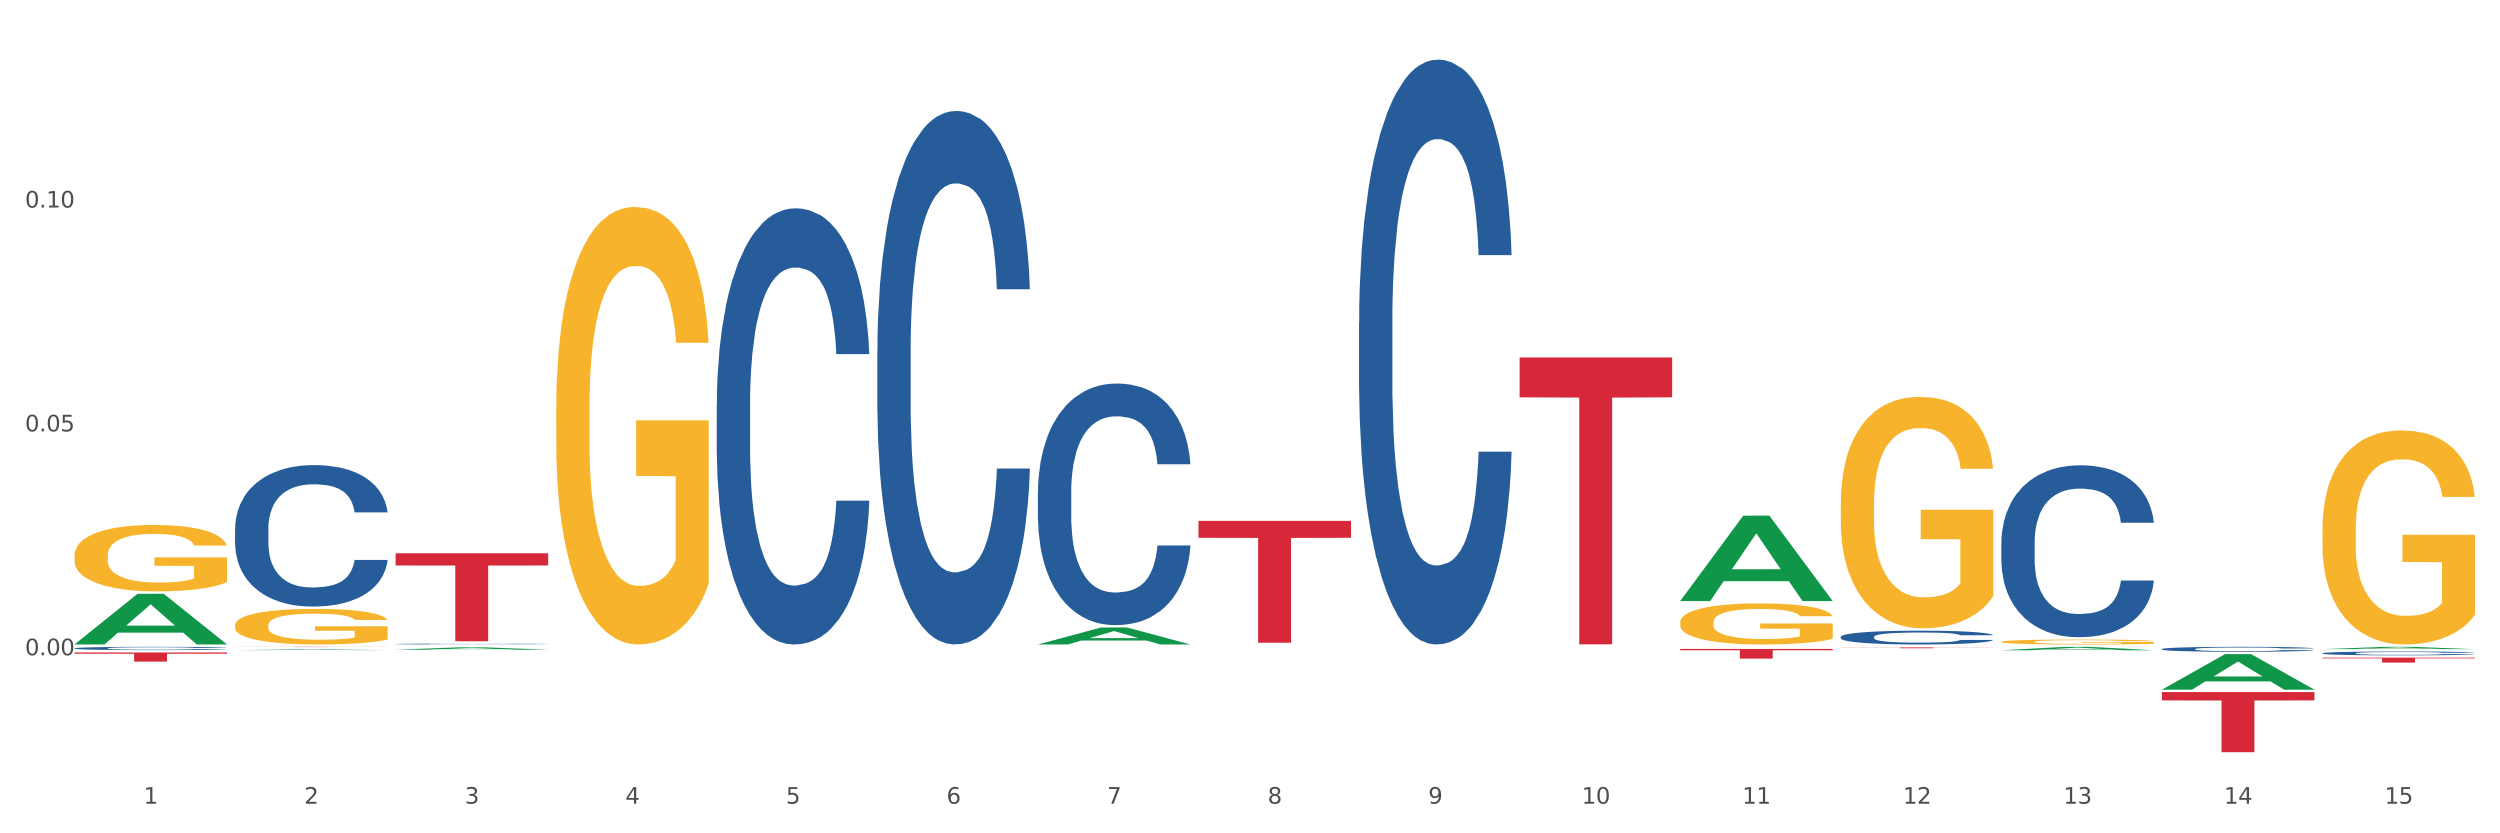 <?xml version="1.0" encoding="utf-8" standalone="no"?>
<!DOCTYPE svg PUBLIC "-//W3C//DTD SVG 1.1//EN"
  "http://www.w3.org/Graphics/SVG/1.1/DTD/svg11.dtd">
<svg xmlns:xlink="http://www.w3.org/1999/xlink" width="1080pt" height="360pt" viewBox="0 0 1080 360" xmlns="http://www.w3.org/2000/svg" version="1.1">
 <rect x="0" y="0" width="1080" height="360" fill="#333333" stroke="none"/>
 <defs>
  <style type="text/css">*{stroke-linejoin: round; stroke-linecap: butt}</style>
 </defs>
 <g id="figure_1">
  <g id="patch_1">
   <path d="M 0 360 
L 1080 360 
L 1080 0 
L 0 0 
z
" style="fill: #ffffff; stroke: #ffffff; stroke-linejoin: miter"/>
  </g>
  <g id="axes_1">
   <g id="matplotlib.axis_1">
    <g id="xtick_1">
     <g id="text_1">
      <!-- 1 -->
      <g style="fill: #4d4d4d" transform="translate(62.07 347.204) scale(0.096 -0.096)">
       <defs>
        <path id="DejaVuSans-31" d="M 794 531 
L 1825 531 
L 1825 4091 
L 703 3866 
L 703 4441 
L 1819 4666 
L 2450 4666 
L 2450 531 
L 3481 531 
L 3481 0 
L 794 0 
L 794 531 
z
" transform="scale(0.016)"/>
       </defs>
       <use xlink:href="#DejaVuSans-31"/>
      </g>
     </g>
    </g>
    <g id="xtick_2">
     <g id="text_2">
      <!-- 2 -->
      <g style="fill: #4d4d4d" transform="translate(131.436 347.204) scale(0.096 -0.096)">
       <defs>
        <path id="DejaVuSans-32" d="M 1228 531 
L 3431 531 
L 3431 0 
L 469 0 
L 469 531 
Q 828 903 1448 1529 
Q 2069 2156 2228 2338 
Q 2531 2678 2651 2914 
Q 2772 3150 2772 3378 
Q 2772 3750 2511 3984 
Q 2250 4219 1831 4219 
Q 1534 4219 1204 4116 
Q 875 4013 500 3803 
L 500 4441 
Q 881 4594 1212 4672 
Q 1544 4750 1819 4750 
Q 2544 4750 2975 4387 
Q 3406 4025 3406 3419 
Q 3406 3131 3298 2873 
Q 3191 2616 2906 2266 
Q 2828 2175 2409 1742 
Q 1991 1309 1228 531 
z
" transform="scale(0.016)"/>
       </defs>
       <use xlink:href="#DejaVuSans-32"/>
      </g>
     </g>
    </g>
    <g id="xtick_3">
     <g id="text_3">
      <!-- 3 -->
      <g style="fill: #4d4d4d" transform="translate(200.802 347.204) scale(0.096 -0.096)">
       <defs>
        <path id="DejaVuSans-33" d="M 2597 2516 
Q 3050 2419 3304 2112 
Q 3559 1806 3559 1356 
Q 3559 666 3084 287 
Q 2609 -91 1734 -91 
Q 1441 -91 1130 -33 
Q 819 25 488 141 
L 488 750 
Q 750 597 1062 519 
Q 1375 441 1716 441 
Q 2309 441 2620 675 
Q 2931 909 2931 1356 
Q 2931 1769 2642 2001 
Q 2353 2234 1838 2234 
L 1294 2234 
L 1294 2753 
L 1863 2753 
Q 2328 2753 2575 2939 
Q 2822 3125 2822 3475 
Q 2822 3834 2567 4026 
Q 2313 4219 1838 4219 
Q 1578 4219 1281 4162 
Q 984 4106 628 3988 
L 628 4550 
Q 988 4650 1302 4700 
Q 1616 4750 1894 4750 
Q 2613 4750 3031 4423 
Q 3450 4097 3450 3541 
Q 3450 3153 3228 2886 
Q 3006 2619 2597 2516 
z
" transform="scale(0.016)"/>
       </defs>
       <use xlink:href="#DejaVuSans-33"/>
      </g>
     </g>
    </g>
    <g id="xtick_4">
     <g id="text_4">
      <!-- 4 -->
      <g style="fill: #4d4d4d" transform="translate(270.169 347.204) scale(0.096 -0.096)">
       <defs>
        <path id="DejaVuSans-34" d="M 2419 4116 
L 825 1625 
L 2419 1625 
L 2419 4116 
z
M 2253 4666 
L 3047 4666 
L 3047 1625 
L 3713 1625 
L 3713 1100 
L 3047 1100 
L 3047 0 
L 2419 0 
L 2419 1100 
L 313 1100 
L 313 1709 
L 2253 4666 
z
" transform="scale(0.016)"/>
       </defs>
       <use xlink:href="#DejaVuSans-34"/>
      </g>
     </g>
    </g>
    <g id="xtick_5">
     <g id="text_5">
      <!-- 5 -->
      <g style="fill: #4d4d4d" transform="translate(339.535 347.204) scale(0.096 -0.096)">
       <defs>
        <path id="DejaVuSans-35" d="M 691 4666 
L 3169 4666 
L 3169 4134 
L 1269 4134 
L 1269 2991 
Q 1406 3038 1543 3061 
Q 1681 3084 1819 3084 
Q 2600 3084 3056 2656 
Q 3513 2228 3513 1497 
Q 3513 744 3044 326 
Q 2575 -91 1722 -91 
Q 1428 -91 1123 -41 
Q 819 9 494 109 
L 494 744 
Q 775 591 1075 516 
Q 1375 441 1709 441 
Q 2250 441 2565 725 
Q 2881 1009 2881 1497 
Q 2881 1984 2565 2268 
Q 2250 2553 1709 2553 
Q 1456 2553 1204 2497 
Q 953 2441 691 2322 
L 691 4666 
z
" transform="scale(0.016)"/>
       </defs>
       <use xlink:href="#DejaVuSans-35"/>
      </g>
     </g>
    </g>
    <g id="xtick_6">
     <g id="text_6">
      <!-- 6 -->
      <g style="fill: #4d4d4d" transform="translate(408.901 347.204) scale(0.096 -0.096)">
       <defs>
        <path id="DejaVuSans-36" d="M 2113 2584 
Q 1688 2584 1439 2293 
Q 1191 2003 1191 1497 
Q 1191 994 1439 701 
Q 1688 409 2113 409 
Q 2538 409 2786 701 
Q 3034 994 3034 1497 
Q 3034 2003 2786 2293 
Q 2538 2584 2113 2584 
z
M 3366 4563 
L 3366 3988 
Q 3128 4100 2886 4159 
Q 2644 4219 2406 4219 
Q 1781 4219 1451 3797 
Q 1122 3375 1075 2522 
Q 1259 2794 1537 2939 
Q 1816 3084 2150 3084 
Q 2853 3084 3261 2657 
Q 3669 2231 3669 1497 
Q 3669 778 3244 343 
Q 2819 -91 2113 -91 
Q 1303 -91 875 529 
Q 447 1150 447 2328 
Q 447 3434 972 4092 
Q 1497 4750 2381 4750 
Q 2619 4750 2861 4703 
Q 3103 4656 3366 4563 
z
" transform="scale(0.016)"/>
       </defs>
       <use xlink:href="#DejaVuSans-36"/>
      </g>
     </g>
    </g>
    <g id="xtick_7">
     <g id="text_7">
      <!-- 7 -->
      <g style="fill: #4d4d4d" transform="translate(478.267 347.204) scale(0.096 -0.096)">
       <defs>
        <path id="DejaVuSans-37" d="M 525 4666 
L 3525 4666 
L 3525 4397 
L 1831 0 
L 1172 0 
L 2766 4134 
L 525 4134 
L 525 4666 
z
" transform="scale(0.016)"/>
       </defs>
       <use xlink:href="#DejaVuSans-37"/>
      </g>
     </g>
    </g>
    <g id="xtick_8">
     <g id="text_8">
      <!-- 8 -->
      <g style="fill: #4d4d4d" transform="translate(547.634 347.204) scale(0.096 -0.096)">
       <defs>
        <path id="DejaVuSans-38" d="M 2034 2216 
Q 1584 2216 1326 1975 
Q 1069 1734 1069 1313 
Q 1069 891 1326 650 
Q 1584 409 2034 409 
Q 2484 409 2743 651 
Q 3003 894 3003 1313 
Q 3003 1734 2745 1975 
Q 2488 2216 2034 2216 
z
M 1403 2484 
Q 997 2584 770 2862 
Q 544 3141 544 3541 
Q 544 4100 942 4425 
Q 1341 4750 2034 4750 
Q 2731 4750 3128 4425 
Q 3525 4100 3525 3541 
Q 3525 3141 3298 2862 
Q 3072 2584 2669 2484 
Q 3125 2378 3379 2068 
Q 3634 1759 3634 1313 
Q 3634 634 3220 271 
Q 2806 -91 2034 -91 
Q 1263 -91 848 271 
Q 434 634 434 1313 
Q 434 1759 690 2068 
Q 947 2378 1403 2484 
z
M 1172 3481 
Q 1172 3119 1398 2916 
Q 1625 2713 2034 2713 
Q 2441 2713 2670 2916 
Q 2900 3119 2900 3481 
Q 2900 3844 2670 4047 
Q 2441 4250 2034 4250 
Q 1625 4250 1398 4047 
Q 1172 3844 1172 3481 
z
" transform="scale(0.016)"/>
       </defs>
       <use xlink:href="#DejaVuSans-38"/>
      </g>
     </g>
    </g>
    <g id="xtick_9">
     <g id="text_9">
      <!-- 9 -->
      <g style="fill: #4d4d4d" transform="translate(617 347.204) scale(0.096 -0.096)">
       <defs>
        <path id="DejaVuSans-39" d="M 703 97 
L 703 672 
Q 941 559 1184 500 
Q 1428 441 1663 441 
Q 2288 441 2617 861 
Q 2947 1281 2994 2138 
Q 2813 1869 2534 1725 
Q 2256 1581 1919 1581 
Q 1219 1581 811 2004 
Q 403 2428 403 3163 
Q 403 3881 828 4315 
Q 1253 4750 1959 4750 
Q 2769 4750 3195 4129 
Q 3622 3509 3622 2328 
Q 3622 1225 3098 567 
Q 2575 -91 1691 -91 
Q 1453 -91 1209 -44 
Q 966 3 703 97 
z
M 1959 2075 
Q 2384 2075 2632 2365 
Q 2881 2656 2881 3163 
Q 2881 3666 2632 3958 
Q 2384 4250 1959 4250 
Q 1534 4250 1286 3958 
Q 1038 3666 1038 3163 
Q 1038 2656 1286 2365 
Q 1534 2075 1959 2075 
z
" transform="scale(0.016)"/>
       </defs>
       <use xlink:href="#DejaVuSans-39"/>
      </g>
     </g>
    </g>
    <g id="xtick_10">
     <g id="text_10">
      <!-- 10 -->
      <g style="fill: #4d4d4d" transform="translate(683.312 347.204) scale(0.096 -0.096)">
       <defs>
        <path id="DejaVuSans-30" d="M 2034 4250 
Q 1547 4250 1301 3770 
Q 1056 3291 1056 2328 
Q 1056 1369 1301 889 
Q 1547 409 2034 409 
Q 2525 409 2770 889 
Q 3016 1369 3016 2328 
Q 3016 3291 2770 3770 
Q 2525 4250 2034 4250 
z
M 2034 4750 
Q 2819 4750 3233 4129 
Q 3647 3509 3647 2328 
Q 3647 1150 3233 529 
Q 2819 -91 2034 -91 
Q 1250 -91 836 529 
Q 422 1150 422 2328 
Q 422 3509 836 4129 
Q 1250 4750 2034 4750 
z
" transform="scale(0.016)"/>
       </defs>
       <use xlink:href="#DejaVuSans-31"/>
       <use xlink:href="#DejaVuSans-30" transform="translate(63.623 0)"/>
      </g>
     </g>
    </g>
    <g id="xtick_11">
     <g id="text_11">
      <!-- 11 -->
      <g style="fill: #4d4d4d" transform="translate(752.678 347.204) scale(0.096 -0.096)">
       <use xlink:href="#DejaVuSans-31"/>
       <use xlink:href="#DejaVuSans-31" transform="translate(63.623 0)"/>
      </g>
     </g>
    </g>
    <g id="xtick_12">
     <g id="text_12">
      <!-- 12 -->
      <g style="fill: #4d4d4d" transform="translate(822.044 347.204) scale(0.096 -0.096)">
       <use xlink:href="#DejaVuSans-31"/>
       <use xlink:href="#DejaVuSans-32" transform="translate(63.623 0)"/>
      </g>
     </g>
    </g>
    <g id="xtick_13">
     <g id="text_13">
      <!-- 13 -->
      <g style="fill: #4d4d4d" transform="translate(891.411 347.204) scale(0.096 -0.096)">
       <use xlink:href="#DejaVuSans-31"/>
       <use xlink:href="#DejaVuSans-33" transform="translate(63.623 0)"/>
      </g>
     </g>
    </g>
    <g id="xtick_14">
     <g id="text_14">
      <!-- 14 -->
      <g style="fill: #4d4d4d" transform="translate(960.777 347.204) scale(0.096 -0.096)">
       <use xlink:href="#DejaVuSans-31"/>
       <use xlink:href="#DejaVuSans-34" transform="translate(63.623 0)"/>
      </g>
     </g>
    </g>
    <g id="xtick_15">
     <g id="text_15">
      <!-- 15 -->
      <g style="fill: #4d4d4d" transform="translate(1030.143 347.204) scale(0.096 -0.096)">
       <use xlink:href="#DejaVuSans-31"/>
       <use xlink:href="#DejaVuSans-35" transform="translate(63.623 0)"/>
      </g>
     </g>
    </g>
    <g id="xtick_16"/>
    <g id="xtick_17"/>
    <g id="xtick_18"/>
    <g id="xtick_19"/>
    <g id="xtick_20"/>
    <g id="xtick_21"/>
    <g id="xtick_22"/>
    <g id="xtick_23"/>
    <g id="xtick_24"/>
    <g id="xtick_25"/>
    <g id="xtick_26"/>
    <g id="xtick_27"/>
    <g id="xtick_28"/>
    <g id="xtick_29"/>
   </g>
   <g id="matplotlib.axis_2">
    <g id="ytick_1">
     <g id="text_16">
      <!-- 0.00 -->
      <g style="fill: #4d4d4d" transform="translate(10.8 283.077) scale(0.096 -0.096)">
       <defs>
        <path id="DejaVuSans-2e" d="M 684 794 
L 1344 794 
L 1344 0 
L 684 0 
L 684 794 
z
" transform="scale(0.016)"/>
       </defs>
       <use xlink:href="#DejaVuSans-30"/>
       <use xlink:href="#DejaVuSans-2e" transform="translate(63.623 0)"/>
       <use xlink:href="#DejaVuSans-30" transform="translate(95.41 0)"/>
       <use xlink:href="#DejaVuSans-30" transform="translate(159.033 0)"/>
      </g>
     </g>
    </g>
    <g id="ytick_2">
     <g id="text_17">
      <!-- 0.05 -->
      <g style="fill: #4d4d4d" transform="translate(10.8 186.371) scale(0.096 -0.096)">
       <use xlink:href="#DejaVuSans-30"/>
       <use xlink:href="#DejaVuSans-2e" transform="translate(63.623 0)"/>
       <use xlink:href="#DejaVuSans-30" transform="translate(95.41 0)"/>
       <use xlink:href="#DejaVuSans-35" transform="translate(159.033 0)"/>
      </g>
     </g>
    </g>
    <g id="ytick_3">
     <g id="text_18">
      <!-- 0.10 -->
      <g style="fill: #4d4d4d" transform="translate(10.8 89.665) scale(0.096 -0.096)">
       <use xlink:href="#DejaVuSans-30"/>
       <use xlink:href="#DejaVuSans-2e" transform="translate(63.623 0)"/>
       <use xlink:href="#DejaVuSans-31" transform="translate(95.41 0)"/>
       <use xlink:href="#DejaVuSans-30" transform="translate(159.033 0)"/>
      </g>
     </g>
    </g>
    <g id="ytick_4"/>
    <g id="ytick_5"/>
    <g id="ytick_6"/>
    <g id="ytick_7"/>
   </g>
   <g id="PolyCollection_1">
    <path d="M 32.175 278.374 
L 32.243 278.353 
L 59.417 256.524 
L 70.695 256.503 
L 98.073 278.415 
L 85.029 278.415 
L 79.119 273.312 
L 51.061 273.312 
L 50.857 273.395 
L 45.151 278.415 
L 32.175 278.415 
L 32.175 278.374 
L 54.594 270.267 
L 75.586 270.247 
L 65.192 261.174 
L 65.056 261.132 
L 64.92 261.194 
L 54.526 270.247 
L 54.594 270.267 
L 32.175 278.374 
z
" clip-path="url(#pb7456ca0e0)" style="fill: #109648"/>
    <path d="M 795.203 279.682 
L 861.101 279.682 
L 861.101 279.732 
L 835.179 279.733 
L 835.179 280.045 
L 820.969 280.045 
L 820.969 279.733 
L 795.203 279.732 
L 795.203 279.682 
L 795.203 279.682 
z
" clip-path="url(#pb7456ca0e0)" style="fill: #d62839"/>
    <path d="M 725.837 280.339 
L 791.735 280.339 
L 791.735 280.919 
L 765.813 280.923 
L 765.813 284.511 
L 751.603 284.511 
L 751.603 280.923 
L 725.837 280.919 
L 725.837 280.343 
L 725.837 280.339 
z
" clip-path="url(#pb7456ca0e0)" style="fill: #d62839"/>
    <path d="M 656.471 154.424 
L 722.369 154.424 
L 722.369 171.647 
L 696.447 171.764 
L 696.447 278.362 
L 682.237 278.362 
L 682.237 171.764 
L 656.471 171.647 
L 656.471 154.54 
L 656.471 154.424 
z
" clip-path="url(#pb7456ca0e0)" style="fill: #d62839"/>
    <path d="M 517.739 225.015 
L 583.636 225.015 
L 583.636 232.332 
L 557.715 232.381 
L 557.715 277.667 
L 543.504 277.667 
L 543.504 232.381 
L 517.739 232.332 
L 517.739 225.064 
L 517.739 225.015 
z
" clip-path="url(#pb7456ca0e0)" style="fill: #d62839"/>
    <path d="M 170.907 239.001 
L 236.805 239.001 
L 236.805 244.287 
L 210.883 244.323 
L 210.883 277.038 
L 196.673 277.038 
L 196.673 244.323 
L 170.907 244.287 
L 170.907 239.037 
L 170.907 239.001 
z
" clip-path="url(#pb7456ca0e0)" style="fill: #d62839"/>
    <path d="M 101.541 279.43 
L 167.439 279.43 
L 167.439 279.444 
L 141.517 279.445 
L 141.517 279.537 
L 127.307 279.537 
L 127.307 279.445 
L 101.541 279.444 
L 101.541 279.43 
L 101.541 279.43 
z
" clip-path="url(#pb7456ca0e0)" style="fill: #d62839"/>
    <path d="M 32.175 281.869 
L 98.073 281.869 
L 98.073 282.418 
L 72.151 282.422 
L 72.151 285.82 
L 57.941 285.82 
L 57.941 282.422 
L 32.175 282.418 
L 32.175 281.873 
L 32.175 281.869 
z
" clip-path="url(#pb7456ca0e0)" style="fill: #d62839"/>
    <path d="M 32.175 280.07 
L 32.253 280.068 
L 32.253 280.032 
L 32.487 279.983 
L 33.343 279.891 
L 34.434 279.822 
L 36.303 279.742 
L 37.316 279.708 
L 38.64 279.67 
L 41.366 279.609 
L 44.482 279.557 
L 46.663 279.528 
L 48.299 279.51 
L 51.96 279.478 
L 54.063 279.463 
L 56.244 279.452 
L 58.114 279.444 
L 61.229 279.435 
L 63.722 279.431 
L 66.604 279.43 
L 69.019 279.431 
L 72.212 279.436 
L 76.886 279.452 
L 78.677 279.461 
L 81.092 279.476 
L 83.585 279.497 
L 85.61 279.518 
L 87.947 279.548 
L 90.361 279.587 
L 92.698 279.636 
L 94.334 279.682 
L 95.658 279.73 
L 96.827 279.789 
L 97.683 279.852 
L 98.073 279.906 
L 83.818 279.906 
L 83.429 279.858 
L 82.65 279.806 
L 81.871 279.77 
L 81.014 279.742 
L 79.69 279.709 
L 78.522 279.688 
L 76.574 279.664 
L 74.783 279.648 
L 73.303 279.639 
L 71.511 279.631 
L 67.694 279.623 
L 64.968 279.623 
L 63.255 279.626 
L 61.151 279.633 
L 59.36 279.642 
L 57.257 279.657 
L 55.621 279.674 
L 53.985 279.696 
L 53.05 279.712 
L 51.648 279.74 
L 50.714 279.764 
L 49.467 279.804 
L 48.766 279.833 
L 47.52 279.907 
L 46.975 279.962 
L 46.741 279.999 
L 46.585 280.041 
L 46.585 280.244 
L 47.053 280.335 
L 47.442 280.374 
L 48.065 280.418 
L 49.234 280.476 
L 50.947 280.532 
L 52.739 280.572 
L 54.219 280.597 
L 55.621 280.615 
L 57.023 280.629 
L 58.737 280.642 
L 60.139 280.65 
L 62.242 280.658 
L 64.734 280.662 
L 66.682 280.662 
L 70.654 280.655 
L 72.446 280.649 
L 74.16 280.64 
L 76.029 280.625 
L 77.509 280.61 
L 78.366 280.598 
L 79.768 280.573 
L 80.858 280.547 
L 81.793 280.517 
L 82.416 280.491 
L 83.117 280.452 
L 83.663 280.408 
L 83.818 280.385 
L 98.073 280.385 
L 97.761 280.431 
L 97.216 280.477 
L 96.126 280.538 
L 95.269 280.573 
L 93.945 280.616 
L 92.542 280.653 
L 90.595 280.693 
L 88.804 280.723 
L 86.934 280.749 
L 84.909 280.772 
L 81.248 280.805 
L 79.924 280.814 
L 77.12 280.83 
L 74.939 280.839 
L 71.745 280.848 
L 68.473 280.853 
L 65.046 280.854 
L 62.008 280.852 
L 58.659 280.844 
L 56.556 280.836 
L 54.219 280.824 
L 51.493 280.806 
L 48.922 280.784 
L 46.507 280.758 
L 44.248 280.728 
L 42.145 280.694 
L 39.419 280.638 
L 37.394 280.584 
L 35.914 280.533 
L 34.901 280.49 
L 33.889 280.435 
L 33.343 280.398 
L 32.487 280.306 
L 32.175 280.222 
L 32.175 280.07 
z
" clip-path="url(#pb7456ca0e0)" style="fill: #255c99"/>
    <path d="M 101.541 228.383 
L 101.619 228.327 
L 101.619 226.764 
L 101.853 224.644 
L 102.71 220.737 
L 103.8 217.779 
L 105.67 214.319 
L 106.682 212.868 
L 108.006 211.25 
L 110.733 208.627 
L 113.848 206.394 
L 116.029 205.167 
L 117.665 204.385 
L 121.326 202.99 
L 123.429 202.376 
L 125.61 201.874 
L 127.48 201.539 
L 130.595 201.148 
L 133.088 200.981 
L 135.97 200.925 
L 138.385 200.981 
L 141.578 201.204 
L 146.252 201.874 
L 148.044 202.265 
L 150.458 202.934 
L 152.951 203.827 
L 154.976 204.72 
L 157.313 206.004 
L 159.728 207.678 
L 162.064 209.799 
L 163.7 211.752 
L 165.024 213.817 
L 166.193 216.328 
L 167.05 219.063 
L 167.439 221.351 
L 153.185 221.351 
L 152.795 219.286 
L 152.016 217.054 
L 151.237 215.547 
L 150.38 214.319 
L 149.056 212.924 
L 147.888 212.031 
L 145.941 210.971 
L 144.149 210.301 
L 142.669 209.91 
L 140.877 209.575 
L 137.061 209.241 
L 134.334 209.241 
L 132.621 209.352 
L 130.518 209.631 
L 128.726 210.022 
L 126.623 210.692 
L 124.987 211.417 
L 123.351 212.366 
L 122.417 213.036 
L 121.015 214.263 
L 120.08 215.268 
L 118.834 216.998 
L 118.133 218.226 
L 116.886 221.407 
L 116.341 223.751 
L 116.107 225.369 
L 115.952 227.155 
L 115.952 235.861 
L 116.419 239.768 
L 116.808 241.442 
L 117.431 243.34 
L 118.6 245.795 
L 120.314 248.195 
L 122.105 249.925 
L 123.585 250.985 
L 124.987 251.767 
L 126.389 252.38 
L 128.103 252.939 
L 129.505 253.273 
L 131.608 253.608 
L 134.101 253.776 
L 136.048 253.776 
L 140.021 253.497 
L 141.812 253.218 
L 143.526 252.827 
L 145.395 252.213 
L 146.875 251.543 
L 147.732 251.041 
L 149.134 249.981 
L 150.225 248.865 
L 151.159 247.581 
L 151.783 246.465 
L 152.484 244.791 
L 153.029 242.893 
L 153.185 241.888 
L 167.439 241.888 
L 167.128 243.898 
L 166.582 245.851 
L 165.492 248.474 
L 164.635 249.981 
L 163.311 251.822 
L 161.909 253.385 
L 159.961 255.115 
L 158.17 256.399 
L 156.3 257.515 
L 154.275 258.519 
L 150.614 259.915 
L 149.29 260.305 
L 146.486 260.975 
L 144.305 261.366 
L 141.111 261.756 
L 137.84 261.98 
L 134.412 262.035 
L 131.374 261.924 
L 128.025 261.589 
L 125.922 261.254 
L 123.585 260.752 
L 120.859 259.97 
L 118.288 259.022 
L 115.874 257.905 
L 113.615 256.622 
L 111.512 255.171 
L 108.785 252.771 
L 106.76 250.427 
L 105.28 248.251 
L 104.267 246.409 
L 103.255 244.065 
L 102.71 242.447 
L 101.853 238.54 
L 101.541 234.912 
L 101.541 228.383 
z
" clip-path="url(#pb7456ca0e0)" style="fill: #255c99"/>
    <path d="M 170.907 278.215 
L 170.985 278.215 
L 170.985 278.206 
L 171.219 278.193 
L 172.076 278.17 
L 173.166 278.153 
L 175.036 278.132 
L 176.048 278.124 
L 177.373 278.114 
L 180.099 278.098 
L 183.215 278.085 
L 185.396 278.078 
L 187.031 278.073 
L 190.692 278.065 
L 192.796 278.061 
L 194.977 278.058 
L 196.846 278.056 
L 199.962 278.054 
L 202.454 278.053 
L 205.336 278.053 
L 207.751 278.053 
L 210.945 278.054 
L 215.618 278.058 
L 217.41 278.061 
L 219.825 278.065 
L 222.317 278.07 
L 224.342 278.075 
L 226.679 278.083 
L 229.094 278.093 
L 231.431 278.105 
L 233.066 278.117 
L 234.391 278.129 
L 235.559 278.144 
L 236.416 278.16 
L 236.805 278.174 
L 222.551 278.174 
L 222.161 278.162 
L 221.382 278.148 
L 220.604 278.139 
L 219.747 278.132 
L 218.422 278.124 
L 217.254 278.119 
L 215.307 278.112 
L 213.515 278.108 
L 212.035 278.106 
L 210.244 278.104 
L 206.427 278.102 
L 203.701 278.102 
L 201.987 278.103 
L 199.884 278.104 
L 198.092 278.107 
L 195.989 278.111 
L 194.353 278.115 
L 192.718 278.121 
L 191.783 278.125 
L 190.381 278.132 
L 189.446 278.138 
L 188.2 278.148 
L 187.499 278.155 
L 186.252 278.174 
L 185.707 278.188 
L 185.474 278.198 
L 185.318 278.208 
L 185.318 278.26 
L 185.785 278.283 
L 186.175 278.293 
L 186.798 278.304 
L 187.966 278.319 
L 189.68 278.333 
L 191.471 278.343 
L 192.951 278.349 
L 194.353 278.354 
L 195.755 278.358 
L 197.469 278.361 
L 198.871 278.363 
L 200.974 278.365 
L 203.467 278.366 
L 205.414 278.366 
L 209.387 278.364 
L 211.178 278.363 
L 212.892 278.36 
L 214.761 278.357 
L 216.241 278.353 
L 217.098 278.35 
L 218.5 278.343 
L 219.591 278.337 
L 220.526 278.329 
L 221.149 278.323 
L 221.85 278.313 
L 222.395 278.301 
L 222.551 278.295 
L 236.805 278.295 
L 236.494 278.307 
L 235.949 278.319 
L 234.858 278.334 
L 234.001 278.343 
L 232.677 278.354 
L 231.275 278.364 
L 229.328 278.374 
L 227.536 278.381 
L 225.667 278.388 
L 223.641 278.394 
L 219.98 278.402 
L 218.656 278.405 
L 215.852 278.409 
L 213.671 278.411 
L 210.477 278.413 
L 207.206 278.415 
L 203.779 278.415 
L 200.741 278.414 
L 197.391 278.412 
L 195.288 278.41 
L 192.951 278.407 
L 190.225 278.403 
L 187.655 278.397 
L 185.24 278.39 
L 182.981 278.383 
L 180.878 278.374 
L 178.152 278.36 
L 176.126 278.346 
L 174.646 278.333 
L 173.634 278.322 
L 172.621 278.308 
L 172.076 278.299 
L 171.219 278.276 
L 170.907 278.254 
L 170.907 278.215 
z
" clip-path="url(#pb7456ca0e0)" style="fill: #255c99"/>
    <path d="M 309.64 174.654 
L 309.718 174.482 
L 309.718 169.664 
L 309.951 163.125 
L 310.808 151.08 
L 311.899 141.96 
L 313.768 131.291 
L 314.781 126.817 
L 316.105 121.827 
L 318.831 113.74 
L 321.947 106.857 
L 324.128 103.071 
L 325.764 100.662 
L 329.425 96.36 
L 331.528 94.467 
L 333.709 92.919 
L 335.578 91.886 
L 338.694 90.682 
L 341.187 90.166 
L 344.069 89.994 
L 346.484 90.166 
L 349.677 90.854 
L 354.351 92.919 
L 356.142 94.123 
L 358.557 96.188 
L 361.05 98.941 
L 363.075 101.695 
L 365.412 105.652 
L 367.826 110.815 
L 370.163 117.353 
L 371.799 123.376 
L 373.123 129.743 
L 374.291 137.486 
L 375.148 145.918 
L 375.538 152.973 
L 361.283 152.973 
L 360.894 146.606 
L 360.115 139.723 
L 359.336 135.077 
L 358.479 131.291 
L 357.155 126.99 
L 355.987 124.236 
L 354.039 120.967 
L 352.248 118.902 
L 350.768 117.697 
L 348.976 116.665 
L 345.159 115.633 
L 342.433 115.633 
L 340.719 115.977 
L 338.616 116.837 
L 336.825 118.042 
L 334.722 120.107 
L 333.086 122.344 
L 331.45 125.269 
L 330.515 127.334 
L 329.113 131.119 
L 328.179 134.217 
L 326.932 139.551 
L 326.231 143.337 
L 324.985 153.145 
L 324.44 160.372 
L 324.206 165.362 
L 324.05 170.868 
L 324.05 197.712 
L 324.518 209.757 
L 324.907 214.919 
L 325.53 220.77 
L 326.699 228.341 
L 328.412 235.74 
L 330.204 241.075 
L 331.684 244.344 
L 333.086 246.753 
L 334.488 248.646 
L 336.202 250.367 
L 337.604 251.399 
L 339.707 252.432 
L 342.199 252.948 
L 344.147 252.948 
L 348.119 252.087 
L 349.911 251.227 
L 351.624 250.023 
L 353.494 248.13 
L 354.974 246.065 
L 355.831 244.516 
L 357.233 241.247 
L 358.323 237.805 
L 359.258 233.848 
L 359.881 230.406 
L 360.582 225.244 
L 361.127 219.393 
L 361.283 216.296 
L 375.538 216.296 
L 375.226 222.491 
L 374.681 228.513 
L 373.59 236.601 
L 372.734 241.247 
L 371.409 246.925 
L 370.007 251.743 
L 368.06 257.078 
L 366.268 261.035 
L 364.399 264.477 
L 362.374 267.574 
L 358.713 271.876 
L 357.389 273.081 
L 354.584 275.145 
L 352.403 276.35 
L 349.21 277.554 
L 345.938 278.243 
L 342.511 278.415 
L 339.473 278.071 
L 336.124 277.038 
L 334.021 276.006 
L 331.684 274.457 
L 328.957 272.048 
L 326.387 269.123 
L 323.972 265.681 
L 321.713 261.724 
L 319.61 257.25 
L 316.884 249.851 
L 314.859 242.623 
L 313.379 235.913 
L 312.366 230.234 
L 311.354 223.007 
L 310.808 218.017 
L 309.951 205.972 
L 309.64 194.787 
L 309.64 174.654 
z
" clip-path="url(#pb7456ca0e0)" style="fill: #255c99"/>
    <path d="M 933.936 298.968 
L 999.834 298.968 
L 999.834 302.579 
L 973.912 302.603 
L 973.912 324.95 
L 959.702 324.95 
L 959.702 302.603 
L 933.936 302.579 
L 933.936 298.992 
L 933.936 298.968 
z
" clip-path="url(#pb7456ca0e0)" style="fill: #d62839"/>
    <path d="M 32.175 240.054 
L 32.253 240.028 
L 32.253 239.085 
L 32.408 238.272 
L 33.186 236.307 
L 34.353 234.682 
L 35.209 233.818 
L 36.065 233.11 
L 37.076 232.403 
L 38.321 231.669 
L 40.578 230.595 
L 41.978 230.044 
L 43.69 229.468 
L 46.802 228.629 
L 49.058 228.158 
L 51.392 227.764 
L 55.204 227.293 
L 57.694 227.083 
L 60.339 226.926 
L 63.529 226.821 
L 65.941 226.795 
L 71.231 226.874 
L 75.744 227.109 
L 77.922 227.293 
L 80.723 227.607 
L 82.201 227.817 
L 84.613 228.236 
L 87.103 228.786 
L 88.815 229.258 
L 91.382 230.149 
L 93.327 231.04 
L 95.116 232.141 
L 96.05 232.901 
L 96.75 233.608 
L 97.373 234.42 
L 97.995 235.704 
L 83.991 235.704 
L 83.446 234.787 
L 82.59 233.922 
L 81.346 233.084 
L 80.256 232.56 
L 78.389 231.905 
L 76.677 231.485 
L 74.888 231.171 
L 72.71 230.909 
L 70.998 230.778 
L 68.586 230.673 
L 63.84 230.699 
L 60.65 230.909 
L 58.472 231.171 
L 57.071 231.407 
L 55.827 231.669 
L 54.426 232.036 
L 52.792 232.586 
L 51.625 233.084 
L 50.458 233.713 
L 49.525 234.342 
L 48.669 235.075 
L 47.969 235.862 
L 47.424 236.674 
L 46.957 237.67 
L 46.568 239.321 
L 46.568 242.911 
L 46.724 243.723 
L 47.113 244.797 
L 47.58 245.61 
L 48.358 246.579 
L 49.058 247.234 
L 50.381 248.178 
L 51.859 248.964 
L 53.026 249.462 
L 54.193 249.881 
L 56.216 250.457 
L 58.472 250.929 
L 60.417 251.217 
L 63.062 251.479 
L 64.852 251.584 
L 66.408 251.637 
L 70.22 251.637 
L 72.943 251.558 
L 75.977 251.374 
L 78.311 251.139 
L 80.256 250.85 
L 82.435 250.379 
L 83.835 249.933 
L 83.835 244.457 
L 66.719 244.43 
L 66.719 240.788 
L 98.073 240.788 
L 98.073 251.479 
L 96.75 252.03 
L 95.272 252.527 
L 93.716 252.973 
L 91.382 253.523 
L 88.581 254.047 
L 86.091 254.414 
L 83.446 254.729 
L 80.334 255.017 
L 76.288 255.279 
L 73.799 255.384 
L 70.687 255.462 
L 67.03 255.489 
L 63.84 255.436 
L 60.728 255.305 
L 57.461 255.069 
L 54.271 254.729 
L 51.859 254.388 
L 49.447 253.969 
L 46.879 253.418 
L 44.857 252.894 
L 43.301 252.423 
L 41.589 251.82 
L 39.722 251.034 
L 38.321 250.326 
L 37.076 249.593 
L 35.754 248.649 
L 34.82 247.837 
L 33.887 246.815 
L 33.342 246.055 
L 32.72 244.876 
L 32.253 243.225 
L 32.175 240.054 
z
" clip-path="url(#pb7456ca0e0)" style="fill: #f7b32b"/>
    <path d="M 587.105 139.281 
L 587.183 139.051 
L 587.183 132.59 
L 587.416 123.822 
L 588.273 107.671 
L 589.364 95.442 
L 591.233 81.136 
L 592.246 75.137 
L 593.57 68.446 
L 596.296 57.601 
L 599.412 48.372 
L 601.593 43.295 
L 603.229 40.065 
L 606.89 34.297 
L 608.993 31.759 
L 611.174 29.682 
L 613.043 28.298 
L 616.159 26.682 
L 618.652 25.99 
L 621.534 25.759 
L 623.948 25.99 
L 627.142 26.913 
L 631.816 29.682 
L 633.607 31.297 
L 636.022 34.066 
L 638.514 37.758 
L 640.54 41.45 
L 642.877 46.756 
L 645.291 53.678 
L 647.628 62.446 
L 649.264 70.522 
L 650.588 79.059 
L 651.756 89.442 
L 652.613 100.749 
L 653.003 110.209 
L 638.748 110.209 
L 638.359 101.671 
L 637.58 92.442 
L 636.801 86.212 
L 635.944 81.136 
L 634.62 75.368 
L 633.451 71.676 
L 631.504 67.292 
L 629.713 64.523 
L 628.233 62.908 
L 626.441 61.523 
L 622.624 60.139 
L 619.898 60.139 
L 618.184 60.601 
L 616.081 61.754 
L 614.29 63.369 
L 612.186 66.138 
L 610.551 69.138 
L 608.915 73.06 
L 607.98 75.829 
L 606.578 80.905 
L 605.643 85.059 
L 604.397 92.211 
L 603.696 97.287 
L 602.45 110.439 
L 601.905 120.13 
L 601.671 126.822 
L 601.515 134.205 
L 601.515 170.2 
L 601.982 186.351 
L 602.372 193.273 
L 602.995 201.118 
L 604.163 211.271 
L 605.877 221.192 
L 607.669 228.345 
L 609.149 232.729 
L 610.551 235.96 
L 611.953 238.498 
L 613.666 240.805 
L 615.069 242.189 
L 617.172 243.574 
L 619.664 244.266 
L 621.612 244.266 
L 625.584 243.112 
L 627.376 241.959 
L 629.089 240.343 
L 630.959 237.805 
L 632.439 235.037 
L 633.296 232.96 
L 634.698 228.576 
L 635.788 223.961 
L 636.723 218.654 
L 637.346 214.04 
L 638.047 207.118 
L 638.592 199.273 
L 638.748 195.119 
L 653.003 195.119 
L 652.691 203.426 
L 652.146 211.502 
L 651.055 222.346 
L 650.199 228.576 
L 648.874 236.19 
L 647.472 242.651 
L 645.525 249.804 
L 643.733 255.111 
L 641.864 259.725 
L 639.839 263.879 
L 636.178 269.647 
L 634.853 271.262 
L 632.049 274.031 
L 629.868 275.646 
L 626.675 277.261 
L 623.403 278.184 
L 619.976 278.415 
L 616.938 277.953 
L 613.589 276.569 
L 611.485 275.185 
L 609.149 273.108 
L 606.422 269.878 
L 603.852 265.955 
L 601.437 261.34 
L 599.178 256.034 
L 597.075 250.034 
L 594.349 240.113 
L 592.324 230.422 
L 590.844 221.423 
L 589.831 213.809 
L 588.818 204.118 
L 588.273 197.427 
L 587.416 181.275 
L 587.105 166.277 
L 587.105 139.281 
z
" clip-path="url(#pb7456ca0e0)" style="fill: #255c99"/>
    <path d="M 795.203 275.129 
L 795.281 275.124 
L 795.281 274.971 
L 795.515 274.764 
L 796.372 274.383 
L 797.462 274.094 
L 799.332 273.756 
L 800.344 273.615 
L 801.669 273.457 
L 804.395 273.201 
L 807.511 272.983 
L 809.692 272.863 
L 811.327 272.787 
L 814.988 272.65 
L 817.092 272.59 
L 819.273 272.541 
L 821.142 272.509 
L 824.258 272.471 
L 826.75 272.454 
L 829.632 272.449 
L 832.047 272.454 
L 835.241 272.476 
L 839.914 272.541 
L 841.706 272.579 
L 844.121 272.645 
L 846.613 272.732 
L 848.638 272.819 
L 850.975 272.945 
L 853.39 273.108 
L 855.727 273.315 
L 857.362 273.506 
L 858.687 273.707 
L 859.855 273.953 
L 860.712 274.219 
L 861.101 274.443 
L 846.847 274.443 
L 846.457 274.241 
L 845.678 274.023 
L 844.899 273.876 
L 844.043 273.756 
L 842.718 273.62 
L 841.55 273.533 
L 839.603 273.429 
L 837.811 273.364 
L 836.331 273.326 
L 834.54 273.293 
L 830.723 273.261 
L 827.997 273.261 
L 826.283 273.271 
L 824.18 273.299 
L 822.388 273.337 
L 820.285 273.402 
L 818.649 273.473 
L 817.014 273.566 
L 816.079 273.631 
L 814.677 273.751 
L 813.742 273.849 
L 812.496 274.018 
L 811.795 274.138 
L 810.548 274.448 
L 810.003 274.677 
L 809.77 274.835 
L 809.614 275.01 
L 809.614 275.859 
L 810.081 276.241 
L 810.471 276.404 
L 811.094 276.59 
L 812.262 276.829 
L 813.976 277.064 
L 815.767 277.233 
L 817.247 277.336 
L 818.649 277.412 
L 820.051 277.472 
L 821.765 277.527 
L 823.167 277.559 
L 825.27 277.592 
L 827.763 277.608 
L 829.71 277.608 
L 833.683 277.581 
L 835.474 277.554 
L 837.188 277.516 
L 839.057 277.456 
L 840.537 277.391 
L 841.394 277.341 
L 842.796 277.238 
L 843.887 277.129 
L 844.822 277.004 
L 845.445 276.895 
L 846.146 276.731 
L 846.691 276.546 
L 846.847 276.448 
L 861.101 276.448 
L 860.79 276.644 
L 860.245 276.835 
L 859.154 277.091 
L 858.297 277.238 
L 856.973 277.418 
L 855.571 277.57 
L 853.624 277.739 
L 851.832 277.865 
L 849.963 277.974 
L 847.937 278.072 
L 844.276 278.208 
L 842.952 278.246 
L 840.148 278.311 
L 837.967 278.349 
L 834.773 278.388 
L 831.502 278.409 
L 828.074 278.415 
L 825.037 278.404 
L 821.687 278.371 
L 819.584 278.339 
L 817.247 278.29 
L 814.521 278.213 
L 811.951 278.121 
L 809.536 278.012 
L 807.277 277.886 
L 805.174 277.745 
L 802.448 277.51 
L 800.422 277.282 
L 798.942 277.069 
L 797.93 276.889 
L 796.917 276.66 
L 796.372 276.502 
L 795.515 276.121 
L 795.203 275.767 
L 795.203 275.129 
z
" clip-path="url(#pb7456ca0e0)" style="fill: #255c99"/>
    <path d="M 864.57 234.376 
L 864.648 234.308 
L 864.648 232.409 
L 864.881 229.832 
L 865.738 225.084 
L 866.829 221.489 
L 868.698 217.284 
L 869.711 215.52 
L 871.035 213.554 
L 873.761 210.366 
L 876.877 207.653 
L 879.058 206.161 
L 880.694 205.211 
L 884.355 203.515 
L 886.458 202.769 
L 888.639 202.159 
L 890.508 201.752 
L 893.624 201.277 
L 896.117 201.074 
L 898.999 201.006 
L 901.413 201.074 
L 904.607 201.345 
L 909.281 202.159 
L 911.072 202.634 
L 913.487 203.448 
L 915.979 204.533 
L 918.005 205.618 
L 920.341 207.178 
L 922.756 209.213 
L 925.093 211.79 
L 926.729 214.164 
L 928.053 216.673 
L 929.221 219.726 
L 930.078 223.049 
L 930.468 225.83 
L 916.213 225.83 
L 915.824 223.32 
L 915.045 220.607 
L 914.266 218.776 
L 913.409 217.284 
L 912.085 215.588 
L 910.916 214.503 
L 908.969 213.214 
L 907.177 212.401 
L 905.697 211.926 
L 903.906 211.519 
L 900.089 211.112 
L 897.363 211.112 
L 895.649 211.248 
L 893.546 211.587 
L 891.754 212.061 
L 889.651 212.875 
L 888.016 213.757 
L 886.38 214.91 
L 885.445 215.724 
L 884.043 217.216 
L 883.108 218.437 
L 881.862 220.54 
L 881.161 222.032 
L 879.915 225.898 
L 879.369 228.746 
L 879.136 230.713 
L 878.98 232.884 
L 878.98 243.464 
L 879.447 248.212 
L 879.837 250.247 
L 880.46 252.553 
L 881.628 255.537 
L 883.342 258.454 
L 885.134 260.556 
L 886.614 261.845 
L 888.016 262.794 
L 889.418 263.541 
L 891.131 264.219 
L 892.533 264.626 
L 894.637 265.033 
L 897.129 265.236 
L 899.076 265.236 
L 903.049 264.897 
L 904.841 264.558 
L 906.554 264.083 
L 908.424 263.337 
L 909.904 262.523 
L 910.76 261.913 
L 912.163 260.624 
L 913.253 259.268 
L 914.188 257.708 
L 914.811 256.351 
L 915.512 254.316 
L 916.057 252.01 
L 916.213 250.789 
L 930.468 250.789 
L 930.156 253.231 
L 929.611 255.605 
L 928.52 258.793 
L 927.663 260.624 
L 926.339 262.862 
L 924.937 264.761 
L 922.99 266.864 
L 921.198 268.424 
L 919.329 269.78 
L 917.304 271.001 
L 913.643 272.697 
L 912.318 273.172 
L 909.514 273.986 
L 907.333 274.46 
L 904.14 274.935 
L 900.868 275.206 
L 897.441 275.274 
L 894.403 275.139 
L 891.053 274.732 
L 888.95 274.325 
L 886.614 273.714 
L 883.887 272.765 
L 881.317 271.612 
L 878.902 270.255 
L 876.643 268.695 
L 874.54 266.932 
L 871.814 264.015 
L 869.789 261.167 
L 868.309 258.522 
L 867.296 256.283 
L 866.283 253.435 
L 865.738 251.468 
L 864.881 246.72 
L 864.57 242.311 
L 864.57 234.376 
z
" clip-path="url(#pb7456ca0e0)" style="fill: #255c99"/>
    <path d="M 933.936 280.388 
L 934.014 280.386 
L 934.014 280.332 
L 934.247 280.258 
L 935.104 280.121 
L 936.195 280.018 
L 938.064 279.897 
L 939.077 279.847 
L 940.401 279.79 
L 943.127 279.698 
L 946.243 279.621 
L 948.424 279.578 
L 950.06 279.55 
L 953.721 279.502 
L 955.824 279.48 
L 958.005 279.463 
L 959.874 279.451 
L 962.99 279.437 
L 965.483 279.431 
L 968.365 279.43 
L 970.779 279.431 
L 973.973 279.439 
L 978.647 279.463 
L 980.438 279.476 
L 982.853 279.5 
L 985.346 279.531 
L 987.371 279.562 
L 989.708 279.607 
L 992.122 279.665 
L 994.459 279.739 
L 996.095 279.808 
L 997.419 279.88 
L 998.587 279.967 
L 999.444 280.063 
L 999.834 280.143 
L 985.579 280.143 
L 985.19 280.071 
L 984.411 279.993 
L 983.632 279.94 
L 982.775 279.897 
L 981.451 279.849 
L 980.283 279.817 
L 978.335 279.78 
L 976.544 279.757 
L 975.064 279.743 
L 973.272 279.732 
L 969.455 279.72 
L 966.729 279.72 
L 965.015 279.724 
L 962.912 279.734 
L 961.121 279.747 
L 959.018 279.771 
L 957.382 279.796 
L 955.746 279.829 
L 954.811 279.852 
L 953.409 279.895 
L 952.475 279.93 
L 951.228 279.991 
L 950.527 280.034 
L 949.281 280.145 
L 948.736 280.227 
L 948.502 280.283 
L 948.346 280.345 
L 948.346 280.649 
L 948.814 280.786 
L 949.203 280.844 
L 949.826 280.911 
L 950.995 280.996 
L 952.708 281.08 
L 954.5 281.141 
L 955.98 281.178 
L 957.382 281.205 
L 958.784 281.226 
L 960.498 281.246 
L 961.9 281.257 
L 964.003 281.269 
L 966.495 281.275 
L 968.443 281.275 
L 972.415 281.265 
L 974.207 281.256 
L 975.92 281.242 
L 977.79 281.22 
L 979.27 281.197 
L 980.127 281.18 
L 981.529 281.142 
L 982.619 281.104 
L 983.554 281.059 
L 984.177 281.02 
L 984.878 280.961 
L 985.423 280.895 
L 985.579 280.86 
L 999.834 280.86 
L 999.522 280.93 
L 998.977 280.998 
L 997.886 281.09 
L 997.03 281.142 
L 995.705 281.207 
L 994.303 281.261 
L 992.356 281.322 
L 990.564 281.367 
L 988.695 281.406 
L 986.67 281.441 
L 983.009 281.489 
L 981.685 281.503 
L 978.88 281.526 
L 976.699 281.54 
L 973.506 281.554 
L 970.234 281.561 
L 966.807 281.563 
L 963.769 281.56 
L 960.42 281.548 
L 958.317 281.536 
L 955.98 281.519 
L 953.253 281.491 
L 950.683 281.458 
L 948.268 281.419 
L 946.009 281.374 
L 943.906 281.324 
L 941.18 281.24 
L 939.155 281.158 
L 937.675 281.082 
L 936.662 281.018 
L 935.65 280.936 
L 935.104 280.879 
L 934.247 280.743 
L 933.936 280.616 
L 933.936 280.388 
z
" clip-path="url(#pb7456ca0e0)" style="fill: #255c99"/>
    <path d="M 1003.302 282.198 
L 1003.38 282.196 
L 1003.38 282.154 
L 1003.614 282.097 
L 1004.47 281.991 
L 1005.561 281.911 
L 1007.43 281.817 
L 1008.443 281.777 
L 1009.767 281.734 
L 1012.494 281.662 
L 1015.609 281.602 
L 1017.79 281.569 
L 1019.426 281.547 
L 1023.087 281.51 
L 1025.19 281.493 
L 1027.371 281.479 
L 1029.241 281.47 
L 1032.356 281.46 
L 1034.849 281.455 
L 1037.731 281.454 
L 1040.146 281.455 
L 1043.339 281.461 
L 1048.013 281.479 
L 1049.805 281.49 
L 1052.219 281.508 
L 1054.712 281.532 
L 1056.737 281.557 
L 1059.074 281.591 
L 1061.489 281.637 
L 1063.825 281.694 
L 1065.461 281.747 
L 1066.785 281.803 
L 1067.954 281.871 
L 1068.811 281.945 
L 1069.2 282.007 
L 1054.945 282.007 
L 1054.556 281.951 
L 1053.777 281.891 
L 1052.998 281.85 
L 1052.141 281.817 
L 1050.817 281.779 
L 1049.649 281.755 
L 1047.701 281.726 
L 1045.91 281.708 
L 1044.43 281.697 
L 1042.638 281.688 
L 1038.822 281.679 
L 1036.095 281.679 
L 1034.382 281.682 
L 1032.278 281.69 
L 1030.487 281.7 
L 1028.384 281.718 
L 1026.748 281.738 
L 1025.112 281.764 
L 1024.178 281.782 
L 1022.775 281.815 
L 1021.841 281.842 
L 1020.594 281.889 
L 1019.893 281.923 
L 1018.647 282.009 
L 1018.102 282.072 
L 1017.868 282.116 
L 1017.712 282.165 
L 1017.712 282.401 
L 1018.18 282.507 
L 1018.569 282.552 
L 1019.192 282.603 
L 1020.361 282.67 
L 1022.074 282.735 
L 1023.866 282.782 
L 1025.346 282.811 
L 1026.748 282.832 
L 1028.15 282.849 
L 1029.864 282.864 
L 1031.266 282.873 
L 1033.369 282.882 
L 1035.862 282.886 
L 1037.809 282.886 
L 1041.781 282.879 
L 1043.573 282.871 
L 1045.287 282.861 
L 1047.156 282.844 
L 1048.636 282.826 
L 1049.493 282.812 
L 1050.895 282.783 
L 1051.986 282.753 
L 1052.92 282.718 
L 1053.543 282.688 
L 1054.244 282.643 
L 1054.79 282.591 
L 1054.945 282.564 
L 1069.2 282.564 
L 1068.888 282.619 
L 1068.343 282.671 
L 1067.253 282.743 
L 1066.396 282.783 
L 1065.072 282.833 
L 1063.67 282.876 
L 1061.722 282.923 
L 1059.931 282.957 
L 1058.061 282.988 
L 1056.036 283.015 
L 1052.375 283.053 
L 1051.051 283.063 
L 1048.247 283.081 
L 1046.066 283.092 
L 1042.872 283.103 
L 1039.6 283.109 
L 1036.173 283.11 
L 1033.135 283.107 
L 1029.786 283.098 
L 1027.683 283.089 
L 1025.346 283.075 
L 1022.62 283.054 
L 1020.049 283.029 
L 1017.634 282.998 
L 1015.376 282.963 
L 1013.272 282.924 
L 1010.546 282.859 
L 1008.521 282.796 
L 1007.041 282.737 
L 1006.028 282.687 
L 1005.016 282.623 
L 1004.47 282.579 
L 1003.614 282.473 
L 1003.302 282.375 
L 1003.302 282.198 
z
" clip-path="url(#pb7456ca0e0)" style="fill: #255c99"/>
    <path d="M 1003.302 228.681 
L 1003.38 228.596 
L 1003.38 225.557 
L 1003.535 222.939 
L 1004.314 216.606 
L 1005.481 211.371 
L 1006.336 208.584 
L 1007.192 206.305 
L 1008.204 204.025 
L 1009.448 201.661 
L 1011.705 198.199 
L 1013.105 196.425 
L 1014.817 194.568 
L 1017.929 191.866 
L 1020.185 190.346 
L 1022.519 189.079 
L 1026.331 187.559 
L 1028.821 186.884 
L 1031.466 186.377 
L 1034.656 186.04 
L 1037.068 185.955 
L 1042.358 186.208 
L 1046.871 186.968 
L 1049.049 187.559 
L 1051.85 188.573 
L 1053.328 189.248 
L 1055.74 190.599 
L 1058.23 192.372 
L 1059.942 193.892 
L 1062.509 196.763 
L 1064.454 199.634 
L 1066.244 203.18 
L 1067.177 205.629 
L 1067.877 207.909 
L 1068.5 210.527 
L 1069.122 214.664 
L 1055.118 214.664 
L 1054.573 211.709 
L 1053.717 208.922 
L 1052.473 206.22 
L 1051.383 204.531 
L 1049.516 202.421 
L 1047.805 201.069 
L 1046.015 200.056 
L 1043.837 199.212 
L 1042.125 198.79 
L 1039.713 198.452 
L 1034.967 198.536 
L 1031.777 199.212 
L 1029.599 200.056 
L 1028.199 200.816 
L 1026.954 201.661 
L 1025.553 202.843 
L 1023.919 204.616 
L 1022.752 206.22 
L 1021.585 208.247 
L 1020.652 210.273 
L 1019.796 212.638 
L 1019.096 215.171 
L 1018.551 217.788 
L 1018.084 220.997 
L 1017.695 226.317 
L 1017.695 237.885 
L 1017.851 240.502 
L 1018.24 243.964 
L 1018.707 246.582 
L 1019.485 249.706 
L 1020.185 251.817 
L 1021.508 254.857 
L 1022.986 257.39 
L 1024.153 258.994 
L 1025.32 260.345 
L 1027.343 262.203 
L 1029.599 263.723 
L 1031.544 264.651 
L 1034.189 265.496 
L 1035.979 265.834 
L 1037.535 266.002 
L 1041.347 266.002 
L 1044.07 265.749 
L 1047.104 265.158 
L 1049.438 264.398 
L 1051.383 263.469 
L 1053.562 261.949 
L 1054.962 260.514 
L 1054.962 242.866 
L 1037.846 242.782 
L 1037.846 231.045 
L 1069.2 231.045 
L 1069.2 265.496 
L 1067.877 267.269 
L 1066.399 268.873 
L 1064.843 270.309 
L 1062.509 272.082 
L 1059.708 273.771 
L 1057.219 274.953 
L 1054.573 275.966 
L 1051.461 276.895 
L 1047.416 277.739 
L 1044.926 278.077 
L 1041.814 278.33 
L 1038.157 278.415 
L 1034.967 278.246 
L 1031.855 277.824 
L 1028.588 277.064 
L 1025.398 275.966 
L 1022.986 274.868 
L 1020.574 273.517 
L 1018.007 271.744 
L 1015.984 270.055 
L 1014.428 268.536 
L 1012.716 266.594 
L 1010.849 264.06 
L 1009.448 261.781 
L 1008.204 259.416 
L 1006.881 256.376 
L 1005.947 253.759 
L 1005.014 250.466 
L 1004.469 248.017 
L 1003.847 244.217 
L 1003.38 238.898 
L 1003.302 228.681 
z
" clip-path="url(#pb7456ca0e0)" style="fill: #f7b32b"/>
    <path d="M 864.57 277.271 
L 864.647 277.269 
L 864.647 277.2 
L 864.803 277.139 
L 865.581 276.994 
L 866.748 276.873 
L 867.604 276.809 
L 868.46 276.757 
L 869.471 276.704 
L 870.716 276.65 
L 872.972 276.57 
L 874.373 276.53 
L 876.084 276.487 
L 879.196 276.425 
L 881.453 276.39 
L 883.787 276.361 
L 887.599 276.326 
L 890.089 276.31 
L 892.734 276.299 
L 895.924 276.291 
L 898.336 276.289 
L 903.626 276.295 
L 908.139 276.312 
L 910.317 276.326 
L 913.118 276.349 
L 914.596 276.365 
L 917.008 276.396 
L 919.498 276.437 
L 921.209 276.471 
L 923.777 276.537 
L 925.722 276.603 
L 927.511 276.685 
L 928.445 276.741 
L 929.145 276.794 
L 929.767 276.854 
L 930.39 276.949 
L 916.385 276.949 
L 915.841 276.881 
L 914.985 276.817 
L 913.74 276.755 
L 912.651 276.716 
L 910.784 276.668 
L 909.072 276.636 
L 907.283 276.613 
L 905.104 276.594 
L 903.393 276.584 
L 900.981 276.576 
L 896.235 276.578 
L 893.045 276.594 
L 890.867 276.613 
L 889.466 276.631 
L 888.221 276.65 
L 886.821 276.677 
L 885.187 276.718 
L 884.02 276.755 
L 882.853 276.802 
L 881.919 276.848 
L 881.064 276.902 
L 880.363 276.961 
L 879.819 277.021 
L 879.352 277.095 
L 878.963 277.217 
L 878.963 277.483 
L 879.119 277.543 
L 879.508 277.623 
L 879.974 277.683 
L 880.752 277.755 
L 881.453 277.803 
L 882.775 277.873 
L 884.253 277.931 
L 885.42 277.968 
L 886.587 277.999 
L 888.61 278.042 
L 890.867 278.077 
L 892.812 278.098 
L 895.457 278.118 
L 897.246 278.126 
L 898.802 278.129 
L 902.615 278.129 
L 905.338 278.124 
L 908.372 278.11 
L 910.706 278.093 
L 912.651 278.071 
L 914.829 278.036 
L 916.23 278.003 
L 916.23 277.597 
L 899.114 277.596 
L 899.114 277.326 
L 930.468 277.326 
L 930.468 278.118 
L 929.145 278.159 
L 927.667 278.195 
L 926.111 278.228 
L 923.777 278.269 
L 920.976 278.308 
L 918.486 278.335 
L 915.841 278.359 
L 912.729 278.38 
L 908.683 278.399 
L 906.193 278.407 
L 903.081 278.413 
L 899.425 278.415 
L 896.235 278.411 
L 893.123 278.401 
L 889.855 278.384 
L 886.665 278.359 
L 884.253 278.333 
L 881.842 278.302 
L 879.274 278.261 
L 877.251 278.223 
L 875.695 278.188 
L 873.984 278.143 
L 872.116 278.085 
L 870.716 278.032 
L 869.471 277.978 
L 868.149 277.908 
L 867.215 277.848 
L 866.281 277.772 
L 865.737 277.716 
L 865.114 277.629 
L 864.647 277.506 
L 864.57 277.271 
z
" clip-path="url(#pb7456ca0e0)" style="fill: #f7b32b"/>
    <path d="M 795.203 217.654 
L 795.281 217.563 
L 795.281 214.276 
L 795.437 211.445 
L 796.215 204.597 
L 797.382 198.936 
L 798.238 195.923 
L 799.094 193.458 
L 800.105 190.992 
L 801.35 188.436 
L 803.606 184.692 
L 805.006 182.775 
L 806.718 180.766 
L 809.83 177.844 
L 812.086 176.201 
L 814.42 174.831 
L 818.233 173.187 
L 820.722 172.457 
L 823.368 171.909 
L 826.557 171.544 
L 828.969 171.453 
L 834.26 171.726 
L 838.772 172.548 
L 840.951 173.187 
L 843.752 174.283 
L 845.23 175.014 
L 847.642 176.474 
L 850.131 178.392 
L 851.843 180.035 
L 854.41 183.14 
L 856.355 186.244 
L 858.145 190.079 
L 859.078 192.727 
L 859.779 195.192 
L 860.401 198.023 
L 861.024 202.497 
L 847.019 202.497 
L 846.475 199.301 
L 845.619 196.288 
L 844.374 193.366 
L 843.285 191.54 
L 841.418 189.257 
L 839.706 187.797 
L 837.916 186.701 
L 835.738 185.788 
L 834.026 185.331 
L 831.615 184.966 
L 826.869 185.057 
L 823.679 185.788 
L 821.5 186.701 
L 820.1 187.523 
L 818.855 188.436 
L 817.455 189.714 
L 815.821 191.631 
L 814.654 193.366 
L 813.487 195.558 
L 812.553 197.749 
L 811.697 200.306 
L 810.997 203.045 
L 810.453 205.875 
L 809.986 209.345 
L 809.597 215.097 
L 809.597 227.607 
L 809.752 230.437 
L 810.141 234.181 
L 810.608 237.011 
L 811.386 240.39 
L 812.086 242.672 
L 813.409 245.959 
L 814.887 248.699 
L 816.054 250.433 
L 817.221 251.894 
L 819.244 253.903 
L 821.5 255.547 
L 823.445 256.551 
L 826.091 257.464 
L 827.88 257.829 
L 829.436 258.012 
L 833.248 258.012 
L 835.971 257.738 
L 839.006 257.099 
L 841.34 256.277 
L 843.285 255.273 
L 845.463 253.629 
L 846.864 252.077 
L 846.864 232.994 
L 829.747 232.902 
L 829.747 220.211 
L 861.101 220.211 
L 861.101 257.464 
L 859.779 259.381 
L 858.3 261.116 
L 856.744 262.669 
L 854.41 264.586 
L 851.61 266.412 
L 849.12 267.69 
L 846.475 268.786 
L 843.363 269.791 
L 839.317 270.704 
L 836.827 271.069 
L 833.715 271.343 
L 830.059 271.434 
L 826.869 271.251 
L 823.757 270.795 
L 820.489 269.973 
L 817.299 268.786 
L 814.887 267.599 
L 812.475 266.138 
L 809.908 264.221 
L 807.885 262.395 
L 806.329 260.751 
L 804.617 258.651 
L 802.75 255.912 
L 801.35 253.447 
L 800.105 250.89 
L 798.782 247.603 
L 797.849 244.772 
L 796.915 241.211 
L 796.37 238.563 
L 795.748 234.455 
L 795.281 228.702 
L 795.203 217.654 
z
" clip-path="url(#pb7456ca0e0)" style="fill: #f7b32b"/>
    <path d="M 725.837 268.875 
L 725.915 268.859 
L 725.915 268.276 
L 726.071 267.774 
L 726.849 266.559 
L 728.016 265.555 
L 728.871 265.021 
L 729.727 264.583 
L 730.739 264.146 
L 731.984 263.693 
L 734.24 263.029 
L 735.64 262.689 
L 737.352 262.332 
L 740.464 261.814 
L 742.72 261.522 
L 745.054 261.28 
L 748.866 260.988 
L 751.356 260.858 
L 754.001 260.761 
L 757.191 260.696 
L 759.603 260.68 
L 764.894 260.729 
L 769.406 260.875 
L 771.585 260.988 
L 774.385 261.182 
L 775.864 261.312 
L 778.275 261.571 
L 780.765 261.911 
L 782.477 262.203 
L 785.044 262.753 
L 786.989 263.304 
L 788.779 263.984 
L 789.712 264.454 
L 790.412 264.891 
L 791.035 265.393 
L 791.657 266.187 
L 777.653 266.187 
L 777.108 265.62 
L 776.253 265.086 
L 775.008 264.567 
L 773.919 264.243 
L 772.051 263.838 
L 770.34 263.579 
L 768.55 263.385 
L 766.372 263.223 
L 764.66 263.142 
L 762.248 263.077 
L 757.502 263.093 
L 754.313 263.223 
L 752.134 263.385 
L 750.734 263.531 
L 749.489 263.693 
L 748.088 263.919 
L 746.455 264.26 
L 745.288 264.567 
L 744.121 264.956 
L 743.187 265.345 
L 742.331 265.798 
L 741.631 266.284 
L 741.086 266.786 
L 740.62 267.402 
L 740.23 268.422 
L 740.23 270.641 
L 740.386 271.143 
L 740.775 271.807 
L 741.242 272.309 
L 742.02 272.908 
L 742.72 273.313 
L 744.043 273.896 
L 745.521 274.382 
L 746.688 274.69 
L 747.855 274.949 
L 749.878 275.305 
L 752.134 275.597 
L 754.079 275.775 
L 756.724 275.937 
L 758.514 276.002 
L 760.07 276.034 
L 763.882 276.034 
L 766.605 275.985 
L 769.639 275.872 
L 771.974 275.726 
L 773.919 275.548 
L 776.097 275.257 
L 777.497 274.981 
L 777.497 271.596 
L 760.381 271.58 
L 760.381 269.329 
L 791.735 269.329 
L 791.735 275.937 
L 790.412 276.277 
L 788.934 276.585 
L 787.378 276.86 
L 785.044 277.2 
L 782.243 277.524 
L 779.754 277.751 
L 777.108 277.945 
L 773.996 278.123 
L 769.951 278.285 
L 767.461 278.35 
L 764.349 278.399 
L 760.692 278.415 
L 757.502 278.382 
L 754.39 278.301 
L 751.123 278.156 
L 747.933 277.945 
L 745.521 277.735 
L 743.109 277.475 
L 740.542 277.135 
L 738.519 276.811 
L 736.963 276.52 
L 735.251 276.147 
L 733.384 275.662 
L 731.984 275.224 
L 730.739 274.771 
L 729.416 274.188 
L 728.482 273.686 
L 727.549 273.054 
L 727.004 272.584 
L 726.382 271.855 
L 725.915 270.835 
L 725.837 268.875 
z
" clip-path="url(#pb7456ca0e0)" style="fill: #f7b32b"/>
    <path d="M 240.274 176.743 
L 240.351 176.571 
L 240.351 170.356 
L 240.507 165.005 
L 241.285 152.059 
L 242.452 141.357 
L 243.308 135.66 
L 244.164 131 
L 245.175 126.339 
L 246.42 121.506 
L 248.676 114.428 
L 250.077 110.803 
L 251.788 107.006 
L 254.9 101.482 
L 257.157 98.375 
L 259.491 95.786 
L 263.303 92.678 
L 265.793 91.297 
L 268.438 90.262 
L 271.628 89.571 
L 274.04 89.399 
L 279.33 89.917 
L 283.843 91.47 
L 286.021 92.678 
L 288.822 94.75 
L 290.3 96.131 
L 292.712 98.893 
L 295.202 102.518 
L 296.913 105.625 
L 299.481 111.494 
L 301.426 117.363 
L 303.215 124.613 
L 304.149 129.619 
L 304.849 134.279 
L 305.471 139.63 
L 306.094 148.089 
L 292.089 148.089 
L 291.545 142.047 
L 290.689 136.351 
L 289.444 130.827 
L 288.355 127.375 
L 286.488 123.059 
L 284.776 120.297 
L 282.987 118.226 
L 280.808 116.5 
L 279.097 115.637 
L 276.685 114.946 
L 271.939 115.119 
L 268.749 116.5 
L 266.571 118.226 
L 265.17 119.779 
L 263.925 121.506 
L 262.525 123.922 
L 260.891 127.547 
L 259.724 130.827 
L 258.557 134.97 
L 257.623 139.113 
L 256.768 143.946 
L 256.067 149.124 
L 255.523 154.475 
L 255.056 161.035 
L 254.667 171.91 
L 254.667 195.558 
L 254.823 200.91 
L 255.212 207.987 
L 255.678 213.338 
L 256.456 219.725 
L 257.157 224.04 
L 258.479 230.255 
L 259.957 235.433 
L 261.124 238.713 
L 262.291 241.475 
L 264.314 245.272 
L 266.571 248.379 
L 268.516 250.278 
L 271.161 252.004 
L 272.95 252.695 
L 274.506 253.04 
L 278.319 253.04 
L 281.042 252.522 
L 284.076 251.314 
L 286.41 249.76 
L 288.355 247.862 
L 290.533 244.754 
L 291.934 241.82 
L 291.934 205.743 
L 274.818 205.57 
L 274.818 181.576 
L 306.172 181.576 
L 306.172 252.004 
L 304.849 255.629 
L 303.371 258.909 
L 301.815 261.844 
L 299.481 265.469 
L 296.68 268.921 
L 294.19 271.338 
L 291.545 273.409 
L 288.433 275.308 
L 284.387 277.034 
L 281.897 277.724 
L 278.785 278.242 
L 275.129 278.415 
L 271.939 278.07 
L 268.827 277.207 
L 265.559 275.653 
L 262.369 273.409 
L 259.957 271.165 
L 257.546 268.403 
L 254.978 264.778 
L 252.955 261.326 
L 251.399 258.219 
L 249.688 254.248 
L 247.82 249.07 
L 246.42 244.409 
L 245.175 239.576 
L 243.853 233.362 
L 242.919 228.011 
L 241.985 221.278 
L 241.441 216.273 
L 240.818 208.505 
L 240.351 197.63 
L 240.274 176.743 
z
" clip-path="url(#pb7456ca0e0)" style="fill: #f7b32b"/>
    <path d="M 101.541 270.15 
L 101.619 270.136 
L 101.619 269.631 
L 101.775 269.196 
L 102.553 268.144 
L 103.72 267.274 
L 104.575 266.811 
L 105.431 266.432 
L 106.443 266.053 
L 107.688 265.66 
L 109.944 265.085 
L 111.344 264.79 
L 113.056 264.481 
L 116.168 264.032 
L 118.424 263.78 
L 120.758 263.569 
L 124.57 263.317 
L 127.06 263.204 
L 129.705 263.12 
L 132.895 263.064 
L 135.307 263.05 
L 140.598 263.092 
L 145.11 263.218 
L 147.289 263.317 
L 150.089 263.485 
L 151.568 263.597 
L 153.979 263.822 
L 156.469 264.116 
L 158.181 264.369 
L 160.748 264.846 
L 162.693 265.323 
L 164.483 265.912 
L 165.416 266.319 
L 166.117 266.698 
L 166.739 267.133 
L 167.361 267.821 
L 153.357 267.821 
L 152.812 267.33 
L 151.957 266.867 
L 150.712 266.418 
L 149.623 266.137 
L 147.755 265.786 
L 146.044 265.562 
L 144.254 265.393 
L 142.076 265.253 
L 140.364 265.183 
L 137.952 265.127 
L 133.206 265.141 
L 130.017 265.253 
L 127.838 265.393 
L 126.438 265.52 
L 125.193 265.66 
L 123.792 265.856 
L 122.159 266.151 
L 120.992 266.418 
L 119.825 266.754 
L 118.891 267.091 
L 118.035 267.484 
L 117.335 267.905 
L 116.79 268.34 
L 116.324 268.873 
L 115.935 269.757 
L 115.935 271.68 
L 116.09 272.115 
L 116.479 272.69 
L 116.946 273.125 
L 117.724 273.644 
L 118.424 273.995 
L 119.747 274.5 
L 121.225 274.921 
L 122.392 275.188 
L 123.559 275.412 
L 125.582 275.721 
L 127.838 275.973 
L 129.783 276.128 
L 132.428 276.268 
L 134.218 276.324 
L 135.774 276.352 
L 139.586 276.352 
L 142.309 276.31 
L 145.343 276.212 
L 147.678 276.086 
L 149.623 275.931 
L 151.801 275.679 
L 153.201 275.44 
L 153.201 272.507 
L 136.085 272.493 
L 136.085 270.543 
L 167.439 270.543 
L 167.439 276.268 
L 166.117 276.563 
L 164.638 276.829 
L 163.082 277.068 
L 160.748 277.362 
L 157.947 277.643 
L 155.458 277.84 
L 152.812 278.008 
L 149.7 278.162 
L 145.655 278.303 
L 143.165 278.359 
L 140.053 278.401 
L 136.396 278.415 
L 133.206 278.387 
L 130.094 278.317 
L 126.827 278.19 
L 123.637 278.008 
L 121.225 277.826 
L 118.813 277.601 
L 116.246 277.306 
L 114.223 277.026 
L 112.667 276.773 
L 110.955 276.45 
L 109.088 276.029 
L 107.688 275.651 
L 106.443 275.258 
L 105.12 274.753 
L 104.186 274.318 
L 103.253 273.77 
L 102.708 273.363 
L 102.086 272.732 
L 101.619 271.848 
L 101.541 270.15 
z
" clip-path="url(#pb7456ca0e0)" style="fill: #f7b32b"/>
    <path d="M 448.372 212.581 
L 448.45 212.486 
L 448.45 209.817 
L 448.684 206.195 
L 449.541 199.522 
L 450.631 194.47 
L 452.501 188.561 
L 453.513 186.082 
L 454.837 183.318 
L 457.564 178.838 
L 460.679 175.025 
L 462.861 172.928 
L 464.496 171.593 
L 468.157 169.21 
L 470.26 168.162 
L 472.441 167.304 
L 474.311 166.732 
L 477.427 166.065 
L 479.919 165.779 
L 482.801 165.684 
L 485.216 165.779 
L 488.41 166.16 
L 493.083 167.304 
L 494.875 167.971 
L 497.289 169.115 
L 499.782 170.64 
L 501.807 172.165 
L 504.144 174.358 
L 506.559 177.217 
L 508.896 180.84 
L 510.531 184.176 
L 511.856 187.703 
L 513.024 191.992 
L 513.881 196.663 
L 514.27 200.571 
L 500.016 200.571 
L 499.626 197.044 
L 498.847 193.231 
L 498.068 190.658 
L 497.212 188.561 
L 495.887 186.178 
L 494.719 184.652 
L 492.772 182.841 
L 490.98 181.697 
L 489.5 181.03 
L 487.709 180.458 
L 483.892 179.886 
L 481.165 179.886 
L 479.452 180.077 
L 477.349 180.554 
L 475.557 181.221 
L 473.454 182.365 
L 471.818 183.604 
L 470.183 185.224 
L 469.248 186.368 
L 467.846 188.465 
L 466.911 190.181 
L 465.665 193.136 
L 464.964 195.233 
L 463.717 200.666 
L 463.172 204.67 
L 462.938 207.434 
L 462.783 210.484 
L 462.783 225.354 
L 463.25 232.027 
L 463.639 234.887 
L 464.263 238.127 
L 465.431 242.322 
L 467.145 246.42 
L 468.936 249.375 
L 470.416 251.186 
L 471.818 252.521 
L 473.22 253.569 
L 474.934 254.523 
L 476.336 255.095 
L 478.439 255.667 
L 480.932 255.953 
L 482.879 255.953 
L 486.852 255.476 
L 488.643 254.999 
L 490.357 254.332 
L 492.226 253.284 
L 493.706 252.14 
L 494.563 251.282 
L 495.965 249.471 
L 497.056 247.564 
L 497.99 245.372 
L 498.614 243.465 
L 499.315 240.606 
L 499.86 237.365 
L 500.016 235.649 
L 514.27 235.649 
L 513.959 239.081 
L 513.413 242.417 
L 512.323 246.897 
L 511.466 249.471 
L 510.142 252.616 
L 508.74 255.285 
L 506.792 258.24 
L 505.001 260.433 
L 503.131 262.339 
L 501.106 264.055 
L 497.445 266.438 
L 496.121 267.105 
L 493.317 268.249 
L 491.136 268.916 
L 487.942 269.583 
L 484.671 269.965 
L 481.243 270.06 
L 478.206 269.869 
L 474.856 269.297 
L 472.753 268.726 
L 470.416 267.868 
L 467.69 266.533 
L 465.119 264.913 
L 462.705 263.006 
L 460.446 260.814 
L 458.343 258.336 
L 455.616 254.237 
L 453.591 250.233 
L 452.111 246.516 
L 451.099 243.37 
L 450.086 239.367 
L 449.541 236.602 
L 448.684 229.93 
L 448.372 223.734 
L 448.372 212.581 
z
" clip-path="url(#pb7456ca0e0)" style="fill: #255c99"/>
    <path d="M 1003.302 284.125 
L 1069.2 284.125 
L 1069.2 284.419 
L 1043.278 284.421 
L 1043.278 286.24 
L 1029.068 286.24 
L 1029.068 284.421 
L 1003.302 284.419 
L 1003.302 284.127 
L 1003.302 284.125 
z
" clip-path="url(#pb7456ca0e0)" style="fill: #d62839"/>
    <path d="M 379.006 151.487 
L 379.084 151.276 
L 379.084 145.383 
L 379.318 137.385 
L 380.175 122.653 
L 381.265 111.498 
L 383.134 98.449 
L 384.147 92.977 
L 385.471 86.874 
L 388.198 76.982 
L 391.313 68.563 
L 393.494 63.933 
L 395.13 60.987 
L 398.791 55.725 
L 400.894 53.41 
L 403.075 51.516 
L 404.945 50.253 
L 408.06 48.78 
L 410.553 48.148 
L 413.435 47.938 
L 415.85 48.148 
L 419.043 48.99 
L 423.717 51.516 
L 425.509 52.989 
L 427.923 55.515 
L 430.416 58.882 
L 432.441 62.25 
L 434.778 67.09 
L 437.193 73.404 
L 439.529 81.402 
L 441.165 88.768 
L 442.489 96.555 
L 443.658 106.026 
L 444.515 116.339 
L 444.904 124.968 
L 430.65 124.968 
L 430.26 117.181 
L 429.481 108.762 
L 428.702 103.08 
L 427.845 98.449 
L 426.521 93.188 
L 425.353 89.82 
L 423.405 85.822 
L 421.614 83.296 
L 420.134 81.823 
L 418.342 80.56 
L 414.526 79.297 
L 411.799 79.297 
L 410.086 79.718 
L 407.982 80.77 
L 406.191 82.244 
L 404.088 84.769 
L 402.452 87.505 
L 400.816 91.083 
L 399.882 93.609 
L 398.479 98.239 
L 397.545 102.027 
L 396.298 108.552 
L 395.597 113.182 
L 394.351 125.178 
L 393.806 134.018 
L 393.572 140.121 
L 393.416 146.856 
L 393.416 179.689 
L 393.884 194.421 
L 394.273 200.735 
L 394.896 207.891 
L 396.065 217.152 
L 397.778 226.202 
L 399.57 232.726 
L 401.05 236.725 
L 402.452 239.671 
L 403.854 241.986 
L 405.568 244.091 
L 406.97 245.354 
L 409.073 246.617 
L 411.566 247.248 
L 413.513 247.248 
L 417.485 246.196 
L 419.277 245.143 
L 420.991 243.67 
L 422.86 241.355 
L 424.34 238.829 
L 425.197 236.935 
L 426.599 232.936 
L 427.69 228.727 
L 428.624 223.886 
L 429.247 219.677 
L 429.948 213.363 
L 430.494 206.207 
L 430.65 202.419 
L 444.904 202.419 
L 444.592 209.996 
L 444.047 217.362 
L 442.957 227.254 
L 442.1 232.936 
L 440.776 239.882 
L 439.374 245.775 
L 437.426 252.299 
L 435.635 257.14 
L 433.765 261.349 
L 431.74 265.138 
L 428.079 270.399 
L 426.755 271.872 
L 423.951 274.398 
L 421.77 275.871 
L 418.576 277.344 
L 415.304 278.186 
L 411.877 278.397 
L 408.839 277.976 
L 405.49 276.713 
L 403.387 275.45 
L 401.05 273.556 
L 398.324 270.61 
L 395.753 267.032 
L 393.339 262.822 
L 391.08 257.982 
L 388.976 252.51 
L 386.25 243.46 
L 384.225 234.62 
L 382.745 226.412 
L 381.732 219.467 
L 380.72 210.627 
L 380.175 204.524 
L 379.318 189.791 
L 379.006 176.111 
L 379.006 151.487 
z
" clip-path="url(#pb7456ca0e0)" style="fill: #255c99"/>
    <path d="M 101.541 280.864 
L 101.609 280.864 
L 128.784 280.552 
L 140.061 280.551 
L 167.439 280.864 
L 154.395 280.864 
L 148.485 280.792 
L 120.427 280.792 
L 120.224 280.793 
L 114.517 280.864 
L 101.541 280.864 
L 101.541 280.864 
L 123.96 280.748 
L 144.952 280.748 
L 134.558 280.618 
L 134.422 280.618 
L 134.286 280.618 
L 123.892 280.748 
L 123.96 280.748 
L 101.541 280.864 
z
" clip-path="url(#pb7456ca0e0)" style="fill: #109648"/>
    <path d="M 170.907 280.672 
L 170.975 280.671 
L 198.15 279.642 
L 209.427 279.641 
L 236.805 280.674 
L 223.762 280.674 
L 217.851 280.433 
L 189.794 280.433 
L 189.59 280.437 
L 183.883 280.674 
L 170.907 280.674 
L 170.907 280.672 
L 193.326 280.29 
L 214.319 280.289 
L 203.924 279.861 
L 203.788 279.859 
L 203.653 279.862 
L 193.258 280.289 
L 193.326 280.29 
L 170.907 280.672 
z
" clip-path="url(#pb7456ca0e0)" style="fill: #109648"/>
    <path d="M 448.372 278.401 
L 448.44 278.394 
L 475.615 271.082 
L 486.892 271.075 
L 514.27 278.415 
L 501.227 278.415 
L 495.316 276.706 
L 467.259 276.706 
L 467.055 276.733 
L 461.348 278.415 
L 448.372 278.415 
L 448.372 278.401 
L 470.791 275.686 
L 491.783 275.679 
L 481.389 272.639 
L 481.253 272.625 
L 481.117 272.646 
L 470.723 275.679 
L 470.791 275.686 
L 448.372 278.401 
z
" clip-path="url(#pb7456ca0e0)" style="fill: #109648"/>
    <path d="M 725.837 259.596 
L 725.905 259.562 
L 753.08 222.766 
L 764.357 222.731 
L 791.735 259.666 
L 778.691 259.666 
L 772.781 251.065 
L 744.723 251.065 
L 744.52 251.204 
L 738.813 259.666 
L 725.837 259.666 
L 725.837 259.596 
L 748.256 245.932 
L 769.248 245.898 
L 758.854 230.604 
L 758.718 230.534 
L 758.582 230.638 
L 748.188 245.898 
L 748.256 245.932 
L 725.837 259.596 
z
" clip-path="url(#pb7456ca0e0)" style="fill: #109648"/>
    <path d="M 864.57 280.906 
L 864.638 280.905 
L 891.812 279.452 
L 903.089 279.451 
L 930.468 280.909 
L 917.424 280.909 
L 911.513 280.569 
L 883.456 280.569 
L 883.252 280.575 
L 877.545 280.909 
L 864.57 280.909 
L 864.57 280.906 
L 886.989 280.366 
L 907.981 280.365 
L 897.587 279.761 
L 897.451 279.759 
L 897.315 279.763 
L 886.921 280.365 
L 886.989 280.366 
L 864.57 280.906 
z
" clip-path="url(#pb7456ca0e0)" style="fill: #109648"/>
    <path d="M 933.936 297.925 
L 934.004 297.91 
L 961.178 282.593 
L 972.456 282.578 
L 999.834 297.953 
L 986.79 297.953 
L 980.88 294.373 
L 952.822 294.373 
L 952.618 294.431 
L 946.912 297.953 
L 933.936 297.953 
L 933.936 297.925 
L 956.355 292.236 
L 977.347 292.222 
L 966.953 285.855 
L 966.817 285.826 
L 966.681 285.87 
L 956.287 292.222 
L 956.355 292.236 
L 933.936 297.925 
z
" clip-path="url(#pb7456ca0e0)" style="fill: #109648"/>
    <path d="M 1003.302 280.437 
L 1003.37 280.436 
L 1030.544 279.43 
L 1041.822 279.43 
L 1069.2 280.439 
L 1056.156 280.439 
L 1050.246 280.204 
L 1022.188 280.204 
L 1021.984 280.208 
L 1016.278 280.439 
L 1003.302 280.439 
L 1003.302 280.437 
L 1025.721 280.064 
L 1046.713 280.063 
L 1036.319 279.645 
L 1036.183 279.643 
L 1036.047 279.646 
L 1025.653 280.063 
L 1025.721 280.064 
L 1003.302 280.437 
z
" clip-path="url(#pb7456ca0e0)" style="fill: #109648"/>
   </g>
  </g>
 </g>
 <defs>
  <clipPath id="pb7456ca0e0">
   <rect x="32.175" y="10.8" width="1037.025" height="329.109"/>
  </clipPath>
 </defs>
</svg>
